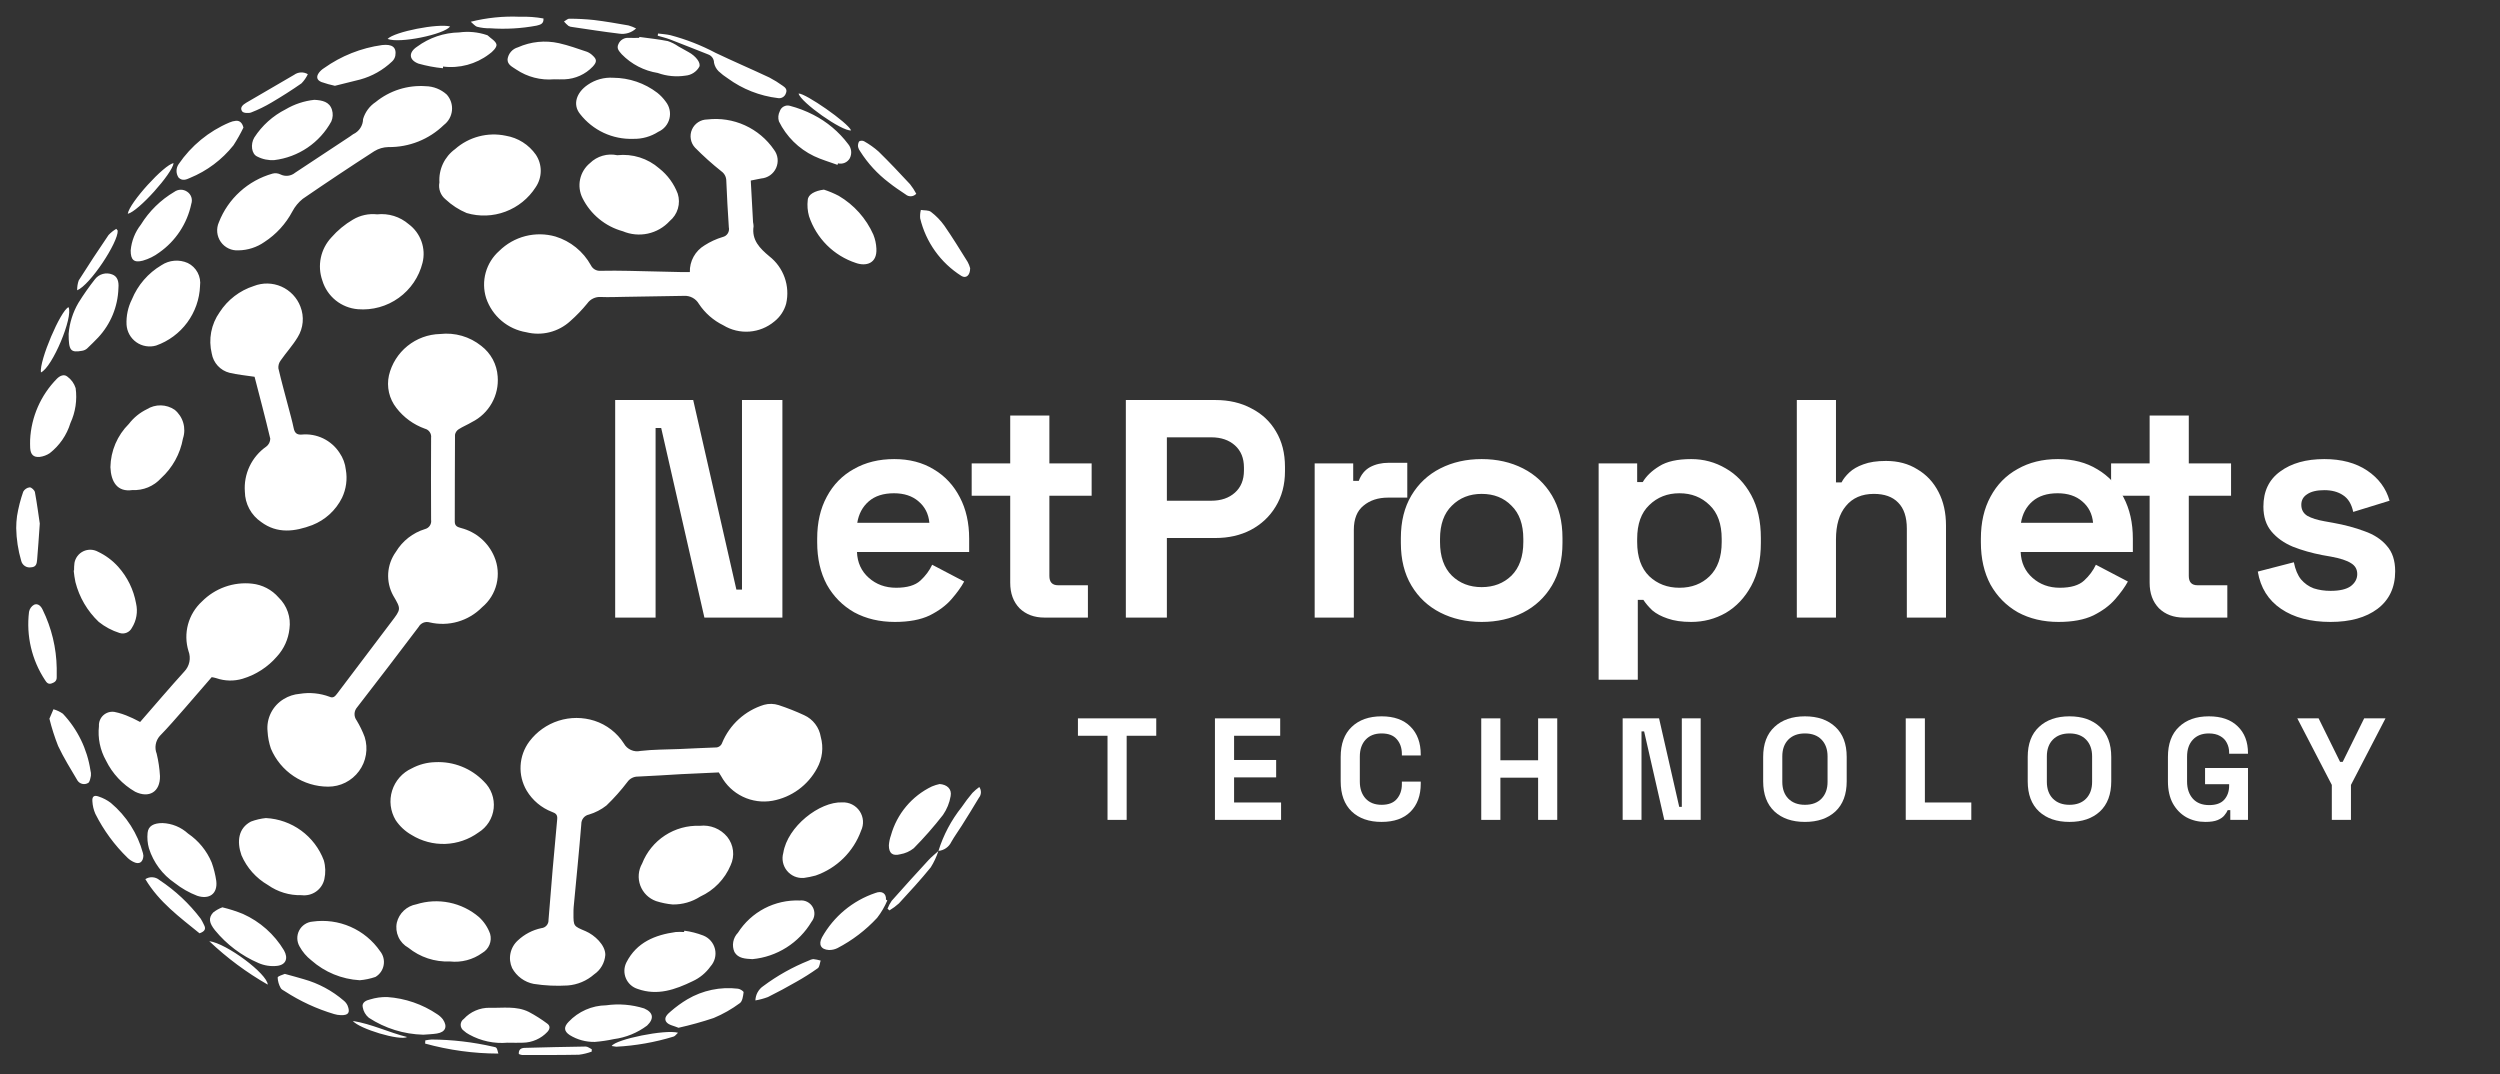 <svg width="128" height="55" viewBox="0 0 128 55" fill="none" xmlns="http://www.w3.org/2000/svg">
<rect x="0" y="0" width="128" height="55" fill="#333333" stroke="none"/>
<g clip-path="url(#clip0_83_61)">
<path d="M31.497 31.62V20.481H35.492L37.703 30.188H37.99V20.481H40.059V31.62H36.065L33.853 21.913H33.566V31.62H31.497ZM45.818 31.843C45.033 31.843 44.338 31.678 43.733 31.35C43.139 31.01 42.672 30.538 42.333 29.933C42.004 29.318 41.84 28.597 41.84 27.769V27.578C41.84 26.751 42.004 26.035 42.333 25.43C42.662 24.815 43.123 24.343 43.717 24.014C44.311 23.674 45.001 23.505 45.786 23.505C46.56 23.505 47.234 23.68 47.807 24.03C48.38 24.369 48.825 24.846 49.144 25.462C49.462 26.067 49.621 26.772 49.621 27.578V28.262H43.877C43.898 28.803 44.099 29.244 44.481 29.583C44.863 29.923 45.33 30.093 45.882 30.093C46.444 30.093 46.858 29.971 47.123 29.727C47.388 29.483 47.59 29.212 47.727 28.915L49.366 29.774C49.218 30.05 49 30.352 48.714 30.681C48.438 31 48.067 31.275 47.6 31.509C47.133 31.732 46.539 31.843 45.818 31.843ZM43.892 26.767H47.584C47.542 26.311 47.356 25.945 47.027 25.669C46.709 25.393 46.29 25.255 45.77 25.255C45.229 25.255 44.799 25.393 44.481 25.669C44.163 25.945 43.967 26.311 43.892 26.767Z" fill="white"/>
<path d="M53.473 31.62C52.953 31.62 52.529 31.461 52.2 31.143C51.882 30.814 51.723 30.379 51.723 29.838V25.382H49.75V23.727H51.723V21.277H53.728V23.727H55.892V25.382H53.728V29.488C53.728 29.806 53.876 29.965 54.173 29.965H55.701V31.62H53.473ZM57.643 31.62V20.481H62.226C62.926 20.481 63.542 20.624 64.072 20.911C64.613 21.187 65.032 21.579 65.329 22.088C65.637 22.598 65.791 23.202 65.791 23.902V24.125C65.791 24.815 65.632 25.419 65.313 25.939C65.006 26.448 64.581 26.846 64.04 27.133C63.51 27.409 62.905 27.546 62.226 27.546H59.744V31.62H57.643ZM59.744 25.637H62.019C62.518 25.637 62.921 25.499 63.229 25.223C63.536 24.947 63.69 24.571 63.69 24.093V23.934C63.69 23.457 63.536 23.08 63.229 22.804C62.921 22.529 62.518 22.391 62.019 22.391H59.744V25.637ZM67.311 31.62V23.727H69.284V24.619H69.57C69.687 24.3 69.878 24.067 70.143 23.918C70.419 23.77 70.737 23.695 71.098 23.695H72.053V25.478H71.066C70.557 25.478 70.138 25.616 69.809 25.892C69.48 26.157 69.316 26.57 69.316 27.133V31.62H67.311Z" fill="white"/>
<path d="M75.861 31.843C75.076 31.843 74.371 31.684 73.745 31.366C73.119 31.047 72.626 30.586 72.265 29.981C71.904 29.376 71.724 28.65 71.724 27.801V27.546C71.724 26.698 71.904 25.971 72.265 25.366C72.626 24.762 73.119 24.3 73.745 23.982C74.371 23.664 75.076 23.505 75.861 23.505C76.646 23.505 77.352 23.664 77.978 23.982C78.604 24.3 79.097 24.762 79.458 25.366C79.818 25.971 79.999 26.698 79.999 27.546V27.801C79.999 28.65 79.818 29.376 79.458 29.981C79.097 30.586 78.604 31.047 77.978 31.366C77.352 31.684 76.646 31.843 75.861 31.843ZM75.861 30.061C76.477 30.061 76.986 29.864 77.389 29.472C77.792 29.069 77.994 28.496 77.994 27.753V27.594C77.994 26.852 77.792 26.284 77.389 25.892C76.996 25.488 76.487 25.287 75.861 25.287C75.246 25.287 74.737 25.488 74.334 25.892C73.931 26.284 73.729 26.852 73.729 27.594V27.753C73.729 28.496 73.931 29.069 74.334 29.472C74.737 29.864 75.246 30.061 75.861 30.061ZM81.85 34.803V23.727H83.823V24.682H84.109C84.29 24.375 84.571 24.104 84.953 23.871C85.334 23.627 85.881 23.505 86.591 23.505C87.228 23.505 87.817 23.664 88.358 23.982C88.899 24.29 89.334 24.746 89.663 25.351C89.992 25.955 90.156 26.687 90.156 27.546V27.801C90.156 28.66 89.992 29.392 89.663 29.997C89.334 30.602 88.899 31.063 88.358 31.381C87.817 31.689 87.228 31.843 86.591 31.843C86.114 31.843 85.711 31.785 85.382 31.668C85.064 31.562 84.804 31.424 84.602 31.254C84.412 31.074 84.258 30.893 84.141 30.713H83.855V34.803H81.85ZM85.987 30.093C86.613 30.093 87.127 29.896 87.53 29.504C87.944 29.101 88.151 28.517 88.151 27.753V27.594C88.151 26.83 87.944 26.252 87.53 25.86C87.117 25.456 86.602 25.255 85.987 25.255C85.371 25.255 84.857 25.456 84.443 25.86C84.029 26.252 83.823 26.83 83.823 27.594V27.753C83.823 28.517 84.029 29.101 84.443 29.504C84.857 29.896 85.371 30.093 85.987 30.093ZM91.997 31.62V20.481H94.002V24.698H94.288C94.373 24.528 94.506 24.358 94.686 24.189C94.867 24.019 95.105 23.881 95.402 23.775C95.71 23.658 96.097 23.6 96.564 23.6C97.179 23.6 97.715 23.743 98.171 24.03C98.638 24.305 98.999 24.693 99.253 25.191C99.508 25.679 99.635 26.252 99.635 26.91V31.62H97.63V27.069C97.63 26.475 97.482 26.029 97.185 25.732C96.898 25.435 96.484 25.287 95.943 25.287C95.328 25.287 94.851 25.494 94.511 25.907C94.172 26.311 94.002 26.878 94.002 27.61V31.62H91.997ZM105.399 31.843C104.614 31.843 103.919 31.678 103.314 31.35C102.72 31.01 102.254 30.538 101.914 29.933C101.585 29.318 101.421 28.597 101.421 27.769V27.578C101.421 26.751 101.585 26.035 101.914 25.43C102.243 24.815 102.704 24.343 103.299 24.014C103.893 23.674 104.582 23.505 105.367 23.505C106.142 23.505 106.815 23.68 107.388 24.03C107.961 24.369 108.407 24.846 108.725 25.462C109.043 26.067 109.202 26.772 109.202 27.578V28.262H103.458C103.479 28.803 103.68 29.244 104.062 29.583C104.444 29.923 104.911 30.093 105.463 30.093C106.025 30.093 106.439 29.971 106.704 29.727C106.969 29.483 107.171 29.212 107.309 28.915L108.948 29.774C108.799 30.05 108.582 30.352 108.295 30.681C108.019 31 107.648 31.275 107.181 31.509C106.714 31.732 106.12 31.843 105.399 31.843ZM103.474 26.767H107.165C107.123 26.311 106.937 25.945 106.608 25.669C106.29 25.393 105.871 25.255 105.351 25.255C104.81 25.255 104.381 25.393 104.062 25.669C103.744 25.945 103.548 26.311 103.474 26.767Z" fill="white"/>
<path d="M111.811 31.62C111.291 31.62 110.867 31.461 110.538 31.143C110.22 30.814 110.061 30.379 110.061 29.838V25.382H108.088V23.727H110.061V21.277H112.066V23.727H114.23V25.382H112.066V29.488C112.066 29.806 112.214 29.965 112.511 29.965H114.039V31.62H111.811ZM119.323 31.843C118.294 31.843 117.45 31.62 116.793 31.175C116.135 30.729 115.737 30.093 115.599 29.265L117.445 28.788C117.519 29.159 117.641 29.451 117.811 29.663C117.992 29.875 118.209 30.029 118.464 30.124C118.729 30.209 119.015 30.252 119.323 30.252C119.79 30.252 120.134 30.172 120.357 30.013C120.58 29.843 120.691 29.636 120.691 29.392C120.691 29.148 120.585 28.963 120.373 28.835C120.161 28.698 119.822 28.586 119.355 28.501L118.909 28.422C118.358 28.316 117.854 28.172 117.397 27.992C116.941 27.801 116.575 27.541 116.299 27.212C116.024 26.883 115.886 26.459 115.886 25.939C115.886 25.154 116.172 24.555 116.745 24.141C117.318 23.717 118.071 23.505 119.005 23.505C119.885 23.505 120.617 23.701 121.201 24.093C121.784 24.486 122.166 25 122.346 25.637L120.485 26.21C120.4 25.807 120.225 25.52 119.959 25.351C119.705 25.181 119.387 25.096 119.005 25.096C118.623 25.096 118.331 25.165 118.129 25.303C117.928 25.43 117.827 25.61 117.827 25.844C117.827 26.098 117.933 26.289 118.145 26.417C118.358 26.533 118.644 26.623 119.005 26.687L119.45 26.767C120.044 26.873 120.58 27.016 121.057 27.196C121.545 27.366 121.927 27.615 122.203 27.944C122.49 28.262 122.633 28.698 122.633 29.249C122.633 30.077 122.33 30.718 121.726 31.175C121.132 31.62 120.331 31.843 119.323 31.843Z" fill="white"/>
<path fill-rule="evenodd" clip-rule="evenodd" d="M36.805 39.548C36.157 39.578 35.513 39.603 34.87 39.637C34.131 39.677 33.393 39.732 32.654 39.761C32.55 39.76 32.448 39.785 32.355 39.833C32.263 39.88 32.184 39.95 32.124 40.035C31.797 40.465 31.438 40.869 31.049 41.242C30.783 41.451 30.48 41.608 30.156 41.705C30.044 41.727 29.943 41.788 29.871 41.877C29.799 41.966 29.761 42.078 29.763 42.192C29.649 43.608 29.504 45.021 29.372 46.436C29.362 46.542 29.362 46.648 29.362 46.754C29.358 47.435 29.367 47.414 29.987 47.678C30.433 47.869 31 48.381 30.992 48.893C30.977 49.092 30.918 49.285 30.818 49.457C30.719 49.63 30.581 49.777 30.417 49.889C30.041 50.219 29.568 50.417 29.07 50.456C28.487 50.492 27.901 50.465 27.324 50.375C27.091 50.33 26.872 50.234 26.681 50.093C26.49 49.953 26.333 49.772 26.22 49.564C26.113 49.327 26.083 49.063 26.136 48.809C26.189 48.554 26.321 48.324 26.514 48.15C26.85 47.834 27.266 47.616 27.718 47.521C27.822 47.512 27.919 47.463 27.987 47.383C28.055 47.304 28.09 47.202 28.084 47.097C28.218 45.377 28.366 43.658 28.529 41.94C28.552 41.698 28.438 41.635 28.26 41.569C27.719 41.36 27.263 40.977 26.965 40.479C26.738 40.093 26.629 39.648 26.654 39.201C26.678 38.753 26.834 38.323 27.102 37.964C27.479 37.463 28.003 37.091 28.6 36.901C29.198 36.711 29.84 36.712 30.437 36.903C31.06 37.105 31.593 37.518 31.945 38.07C32.026 38.216 32.152 38.331 32.305 38.399C32.457 38.468 32.627 38.485 32.79 38.448C33.453 38.37 34.126 38.379 34.795 38.35C35.405 38.324 36.015 38.291 36.624 38.271C36.7 38.275 36.775 38.255 36.838 38.212C36.901 38.169 36.949 38.108 36.973 38.035C37.164 37.572 37.456 37.157 37.827 36.82C38.198 36.483 38.639 36.232 39.118 36.086C39.364 36.018 39.624 36.023 39.867 36.101C40.313 36.248 40.751 36.421 41.177 36.619C41.399 36.72 41.592 36.874 41.739 37.068C41.887 37.261 41.984 37.489 42.023 37.729C42.174 38.269 42.105 38.847 41.833 39.337C41.601 39.768 41.276 40.14 40.882 40.428C40.487 40.716 40.032 40.911 39.552 40.999C39.036 41.091 38.505 41.018 38.033 40.792C37.56 40.565 37.172 40.196 36.921 39.737C36.887 39.676 36.847 39.618 36.805 39.551M35.32 13.931C35.312 13.656 35.378 13.384 35.511 13.143C35.644 12.902 35.839 12.701 36.076 12.56C36.362 12.377 36.672 12.234 36.998 12.136C37.051 12.124 37.103 12.102 37.148 12.071C37.193 12.039 37.232 11.999 37.261 11.953C37.291 11.906 37.311 11.854 37.32 11.8C37.33 11.745 37.328 11.689 37.316 11.636C37.262 10.84 37.219 10.043 37.186 9.245C37.184 9.153 37.162 9.063 37.119 8.981C37.076 8.899 37.015 8.829 36.94 8.775C36.464 8.397 36.011 7.991 35.584 7.558C35.471 7.436 35.396 7.283 35.369 7.119C35.341 6.955 35.361 6.786 35.428 6.633C35.494 6.481 35.603 6.351 35.743 6.259C35.882 6.167 36.044 6.118 36.211 6.117C36.868 6.039 37.535 6.142 38.138 6.416C38.741 6.69 39.257 7.123 39.631 7.67C39.731 7.801 39.793 7.957 39.812 8.12C39.83 8.284 39.804 8.449 39.737 8.599C39.67 8.749 39.563 8.879 39.429 8.974C39.294 9.068 39.137 9.125 38.973 9.138C38.802 9.168 38.632 9.205 38.439 9.244C38.479 9.972 38.516 10.673 38.556 11.374C38.571 11.443 38.58 11.513 38.583 11.583C38.476 12.295 38.906 12.718 39.388 13.121C39.748 13.402 40.02 13.779 40.173 14.209C40.326 14.639 40.353 15.103 40.251 15.548C40.152 15.909 39.94 16.228 39.646 16.46C39.286 16.761 38.841 16.942 38.374 16.977C37.906 17.012 37.439 16.901 37.038 16.657C36.529 16.409 36.094 16.029 35.781 15.556C35.705 15.425 35.594 15.317 35.46 15.245C35.326 15.173 35.175 15.139 35.023 15.148C34.015 15.161 33.003 15.182 31.993 15.198C31.582 15.204 31.169 15.223 30.759 15.206C30.625 15.197 30.492 15.223 30.371 15.281C30.25 15.338 30.146 15.426 30.069 15.536C29.803 15.862 29.51 16.166 29.194 16.445C28.895 16.717 28.534 16.911 28.142 17.01C27.75 17.109 27.34 17.109 26.948 17.011C26.479 16.934 26.04 16.731 25.677 16.423C25.315 16.116 25.043 15.715 24.891 15.265C24.757 14.84 24.749 14.386 24.868 13.956C24.987 13.527 25.228 13.141 25.562 12.846C25.933 12.48 26.394 12.219 26.899 12.089C27.404 11.96 27.935 11.967 28.436 12.109C29.211 12.346 29.863 12.875 30.255 13.584C30.3 13.676 30.372 13.752 30.461 13.802C30.551 13.852 30.653 13.874 30.755 13.865C31.237 13.854 31.72 13.859 32.201 13.868C33.082 13.884 33.963 13.909 34.843 13.929C34.982 13.932 35.122 13.929 35.318 13.929L35.32 13.931ZM13.034 19.291C12.571 19.22 12.154 19.184 11.751 19.087C11.52 19.029 11.311 18.904 11.15 18.729C10.989 18.554 10.882 18.336 10.842 18.101C10.754 17.741 10.744 17.365 10.813 17C10.883 16.635 11.03 16.289 11.245 15.986C11.655 15.35 12.274 14.875 12.995 14.644C13.221 14.555 13.463 14.512 13.705 14.517C13.948 14.522 14.187 14.575 14.409 14.673C14.631 14.771 14.831 14.913 14.998 15.089C15.165 15.265 15.296 15.472 15.382 15.699C15.482 15.953 15.521 16.226 15.497 16.498C15.473 16.769 15.386 17.032 15.242 17.264C14.991 17.683 14.653 18.05 14.372 18.453C14.284 18.568 14.242 18.711 14.253 18.855C14.406 19.518 14.59 20.173 14.762 20.831C14.857 21.195 14.961 21.557 15.037 21.925C15.086 22.163 15.196 22.268 15.444 22.25C15.821 22.214 16.202 22.281 16.544 22.445C16.885 22.61 17.176 22.864 17.383 23.182C17.561 23.439 17.672 23.735 17.706 24.045C17.793 24.534 17.725 25.038 17.512 25.487C17.195 26.125 16.653 26.622 15.991 26.884C15.102 27.219 14.2 27.344 13.37 26.725C13.117 26.552 12.909 26.322 12.764 26.052C12.619 25.782 12.541 25.482 12.537 25.175C12.503 24.728 12.587 24.279 12.779 23.874C12.972 23.469 13.266 23.121 13.634 22.864C13.696 22.817 13.747 22.756 13.782 22.687C13.817 22.617 13.836 22.541 13.838 22.463C13.582 21.378 13.295 20.303 13.034 19.291ZM10.839 34.67C10.361 35.226 9.909 35.752 9.453 36.271C9.033 36.749 8.622 37.231 8.179 37.683C8.072 37.805 8 37.955 7.973 38.116C7.945 38.276 7.963 38.442 8.023 38.593C8.113 38.968 8.169 39.35 8.191 39.734C8.205 40.542 7.636 40.886 6.918 40.536C6.273 40.164 5.754 39.608 5.427 38.94C5.125 38.404 4.999 37.788 5.066 37.177C5.059 37.074 5.076 36.971 5.114 36.876C5.152 36.78 5.211 36.694 5.287 36.624C5.363 36.555 5.453 36.503 5.551 36.472C5.65 36.442 5.754 36.434 5.856 36.449C6.128 36.504 6.392 36.591 6.644 36.708C6.834 36.783 7.015 36.887 7.174 36.966C7.952 36.074 8.68 35.216 9.437 34.382C9.567 34.247 9.657 34.077 9.695 33.893C9.733 33.708 9.719 33.517 9.652 33.34C9.514 32.894 9.505 32.418 9.627 31.967C9.749 31.516 9.997 31.11 10.342 30.794C10.673 30.46 11.075 30.204 11.518 30.046C11.962 29.888 12.435 29.832 12.903 29.883C13.431 29.938 13.918 30.192 14.266 30.593C14.478 30.797 14.639 31.049 14.735 31.328C14.832 31.606 14.861 31.903 14.82 32.195C14.764 32.725 14.539 33.222 14.178 33.615C13.714 34.152 13.107 34.545 12.428 34.75C11.986 34.884 11.512 34.874 11.076 34.723C10.998 34.7 10.919 34.682 10.839 34.67ZM12.213 12.818C12.037 12.83 11.861 12.797 11.702 12.721C11.543 12.645 11.405 12.53 11.304 12.385C11.203 12.241 11.14 12.072 11.123 11.897C11.106 11.721 11.134 11.544 11.206 11.383C11.439 10.783 11.808 10.246 12.285 9.814C12.761 9.381 13.331 9.065 13.95 8.89C14.085 8.853 14.23 8.867 14.357 8.929C14.478 8.99 14.614 9.014 14.749 8.998C14.884 8.982 15.011 8.927 15.115 8.84C16.047 8.225 16.978 7.61 17.909 6.994C17.963 6.95 18.021 6.909 18.081 6.872C18.23 6.804 18.357 6.696 18.448 6.558C18.538 6.421 18.587 6.261 18.589 6.097C18.694 5.74 18.922 5.431 19.232 5.226C19.951 4.639 20.867 4.348 21.793 4.413C22.194 4.42 22.579 4.573 22.875 4.843C22.973 4.953 23.047 5.082 23.093 5.221C23.139 5.361 23.155 5.509 23.141 5.655C23.126 5.801 23.082 5.943 23.01 6.071C22.939 6.199 22.841 6.311 22.724 6.4C21.965 7.138 20.944 7.545 19.885 7.53C19.63 7.535 19.38 7.608 19.163 7.742C17.93 8.538 16.709 9.351 15.499 10.182C15.282 10.357 15.102 10.575 14.972 10.821C14.635 11.457 14.143 11.997 13.54 12.389C13.15 12.662 12.688 12.811 12.213 12.818ZM19.309 10.974C19.598 10.943 19.892 10.972 20.17 11.058C20.448 11.145 20.705 11.288 20.926 11.478C21.226 11.701 21.453 12.008 21.579 12.36C21.705 12.712 21.724 13.093 21.633 13.456C21.453 14.18 21.021 14.817 20.414 15.252C19.807 15.688 19.066 15.893 18.322 15.832C17.906 15.797 17.509 15.639 17.185 15.377C16.861 15.114 16.623 14.76 16.503 14.36C16.371 13.985 16.345 13.582 16.427 13.193C16.509 12.805 16.696 12.446 16.967 12.157C17.284 11.794 17.657 11.486 18.072 11.243C18.443 11.022 18.877 10.927 19.307 10.974H19.309ZM22.287 39.023C22.748 39 23.208 39.077 23.637 39.247C24.066 39.417 24.453 39.678 24.773 40.01C24.956 40.186 25.097 40.401 25.184 40.639C25.272 40.877 25.303 41.132 25.277 41.385C25.25 41.637 25.166 41.88 25.031 42.095C24.896 42.309 24.713 42.49 24.497 42.624C24.003 42.982 23.414 43.185 22.804 43.208C22.194 43.23 21.591 43.07 21.072 42.749C20.744 42.563 20.465 42.303 20.256 41.989C20.122 41.764 20.037 41.514 20.005 41.255C19.974 40.995 19.998 40.732 20.076 40.482C20.154 40.232 20.283 40.002 20.456 39.805C20.628 39.609 20.84 39.451 21.078 39.343C21.45 39.143 21.863 39.033 22.285 39.023H22.287ZM22.499 9.35C22.476 9.02 22.537 8.689 22.677 8.389C22.817 8.089 23.031 7.83 23.299 7.635C23.648 7.326 24.066 7.103 24.517 6.984C24.968 6.865 25.441 6.853 25.898 6.95C26.206 7.002 26.501 7.114 26.765 7.281C27.029 7.448 27.257 7.666 27.436 7.921C27.601 8.169 27.688 8.459 27.686 8.756C27.683 9.053 27.593 9.343 27.425 9.588C27.058 10.16 26.516 10.598 25.879 10.836C25.243 11.075 24.546 11.1 23.894 10.908C23.495 10.741 23.13 10.504 22.814 10.208C22.689 10.107 22.593 9.974 22.537 9.823C22.481 9.672 22.467 9.508 22.496 9.35H22.499ZM31.603 7.947C31.989 7.905 32.38 7.943 32.75 8.059C33.121 8.176 33.463 8.368 33.755 8.624C34.181 8.961 34.508 9.408 34.7 9.917C34.779 10.165 34.782 10.431 34.708 10.681C34.635 10.931 34.488 11.153 34.287 11.319C33.99 11.643 33.6 11.867 33.17 11.96C32.74 12.053 32.292 12.011 31.888 11.84C31.444 11.718 31.03 11.504 30.675 11.211C30.319 10.919 30.029 10.555 29.824 10.143C29.675 9.845 29.632 9.506 29.701 9.181C29.77 8.856 29.948 8.563 30.205 8.352C30.386 8.174 30.609 8.044 30.853 7.974C31.097 7.903 31.355 7.894 31.603 7.947ZM34.439 46.309C34.151 46.283 33.866 46.224 33.59 46.136C33.406 46.07 33.238 45.965 33.099 45.828C32.96 45.69 32.852 45.524 32.784 45.341C32.716 45.157 32.689 44.961 32.705 44.766C32.721 44.571 32.78 44.382 32.877 44.212C33.108 43.623 33.517 43.12 34.047 42.774C34.577 42.428 35.201 42.256 35.834 42.281C36.095 42.251 36.36 42.287 36.605 42.385C36.849 42.484 37.065 42.642 37.233 42.844C37.395 43.046 37.498 43.29 37.529 43.547C37.56 43.805 37.518 44.066 37.408 44.301C37.11 45.011 36.555 45.584 35.853 45.905C35.432 46.176 34.94 46.317 34.439 46.309ZM13.619 41.885C14.269 41.919 14.895 42.142 15.421 42.526C15.947 42.911 16.349 43.44 16.579 44.049C16.669 44.364 16.678 44.695 16.607 45.014C16.549 45.272 16.397 45.498 16.182 45.649C15.966 45.8 15.702 45.866 15.44 45.833C14.825 45.851 14.22 45.668 13.718 45.313C13.113 44.964 12.637 44.429 12.362 43.787C12.118 43.087 12.199 42.405 12.848 42.064C13.096 41.971 13.354 41.911 13.618 41.884L13.619 41.885ZM10.242 14.646C10.215 15.32 9.986 15.97 9.586 16.513C9.186 17.056 8.632 17.466 7.996 17.691C7.825 17.741 7.645 17.752 7.469 17.722C7.293 17.693 7.126 17.625 6.981 17.522C6.835 17.419 6.714 17.285 6.627 17.129C6.541 16.974 6.49 16.8 6.479 16.622C6.458 16.175 6.552 15.729 6.753 15.329C7.054 14.596 7.585 13.981 8.267 13.578C8.464 13.447 8.69 13.369 8.926 13.349C9.161 13.329 9.398 13.37 9.613 13.466C9.829 13.571 10.005 13.742 10.118 13.954C10.231 14.166 10.274 14.408 10.241 14.645L10.242 14.646ZM6.78 25.091C6.005 25.206 5.682 24.667 5.653 23.919C5.668 23.085 6.007 22.29 6.599 21.703C6.843 21.385 7.157 21.129 7.517 20.954C7.732 20.82 7.981 20.75 8.234 20.755C8.487 20.76 8.733 20.838 8.943 20.981C9.154 21.154 9.308 21.389 9.383 21.651C9.459 21.915 9.454 22.194 9.367 22.454C9.227 23.237 8.832 23.951 8.244 24.486C8.059 24.688 7.833 24.848 7.58 24.953C7.327 25.057 7.054 25.105 6.78 25.091ZM23.035 49.227C22.263 49.26 21.506 49.01 20.906 48.523C20.683 48.399 20.506 48.208 20.4 47.976C20.294 47.744 20.265 47.485 20.318 47.236C20.375 47 20.5 46.785 20.678 46.62C20.855 46.454 21.077 46.343 21.316 46.301C21.862 46.129 22.443 46.099 23.004 46.213C23.565 46.327 24.088 46.582 24.523 46.953C24.782 47.19 24.979 47.486 25.095 47.816C25.146 48 25.134 48.196 25.061 48.372C24.988 48.548 24.859 48.695 24.693 48.79C24.214 49.136 23.622 49.292 23.035 49.227ZM32.426 7.109C31.903 7.128 31.383 7.023 30.909 6.802C30.435 6.58 30.02 6.249 29.699 5.836C29.317 5.368 29.492 4.749 30.098 4.338C30.478 4.077 30.936 3.951 31.396 3.981C32.213 3.985 33.006 4.255 33.655 4.751C33.82 4.883 33.966 5.037 34.089 5.209C34.184 5.329 34.25 5.47 34.282 5.619C34.315 5.769 34.312 5.924 34.275 6.073C34.238 6.222 34.167 6.36 34.068 6.477C33.969 6.594 33.845 6.686 33.705 6.748C33.324 6.993 32.879 7.119 32.426 7.109ZM41.144 44.951C40.982 44.962 40.82 44.934 40.671 44.87C40.523 44.805 40.392 44.705 40.29 44.579C40.188 44.453 40.118 44.304 40.086 44.145C40.054 43.986 40.06 43.822 40.105 43.666C40.318 42.319 41.962 41.036 43.122 41.082C43.297 41.074 43.472 41.11 43.628 41.189C43.785 41.268 43.918 41.386 44.016 41.532C44.113 41.678 44.171 41.846 44.184 42.021C44.196 42.196 44.163 42.371 44.088 42.529C43.895 43.062 43.587 43.544 43.184 43.942C42.781 44.34 42.294 44.642 41.76 44.828C41.558 44.883 41.352 44.925 41.144 44.953V44.951ZM35.038 47.652C35.368 47.695 35.693 47.778 36.005 47.898C36.154 47.956 36.287 48.05 36.392 48.171C36.497 48.292 36.571 48.437 36.608 48.593C36.644 48.748 36.642 48.911 36.602 49.066C36.561 49.221 36.484 49.364 36.376 49.483C36.144 49.81 35.829 50.07 35.465 50.237C34.574 50.668 33.661 50.994 32.653 50.635C32.518 50.594 32.393 50.523 32.288 50.429C32.183 50.334 32.1 50.218 32.045 50.087C31.99 49.957 31.964 49.816 31.969 49.675C31.974 49.533 32.011 49.395 32.075 49.269C32.6 48.246 33.533 47.869 34.597 47.72C34.739 47.71 34.88 47.71 35.022 47.72L35.038 47.652ZM18.413 50.188C17.498 50.134 16.628 49.776 15.941 49.169C15.693 48.976 15.488 48.734 15.337 48.459C15.265 48.335 15.226 48.194 15.222 48.051C15.219 47.907 15.252 47.765 15.319 47.638C15.385 47.511 15.483 47.403 15.603 47.324C15.723 47.245 15.86 47.197 16.003 47.186C16.664 47.092 17.338 47.185 17.949 47.453C18.56 47.721 19.085 48.155 19.463 48.704C19.543 48.803 19.6 48.918 19.631 49.041C19.662 49.164 19.666 49.292 19.643 49.416C19.621 49.541 19.571 49.66 19.499 49.764C19.426 49.867 19.332 49.955 19.223 50.019C18.961 50.109 18.689 50.166 18.413 50.189V50.188ZM3.792 29.205C3.79 29.076 3.797 28.947 3.813 28.819C3.836 28.691 3.89 28.57 3.969 28.466C4.048 28.363 4.151 28.28 4.269 28.224C4.387 28.169 4.516 28.142 4.646 28.146C4.777 28.151 4.904 28.186 5.018 28.249C5.409 28.434 5.76 28.695 6.05 29.017C6.524 29.545 6.841 30.194 6.966 30.892C7.015 31.105 7.022 31.325 6.985 31.539C6.949 31.754 6.87 31.96 6.754 32.144C6.697 32.256 6.603 32.344 6.487 32.393C6.371 32.442 6.242 32.447 6.122 32.409C5.734 32.287 5.372 32.094 5.055 31.84C4.472 31.287 4.058 30.579 3.861 29.8C3.821 29.606 3.792 29.41 3.773 29.213L3.792 29.205ZM8.32 42.141C8.806 42.16 9.269 42.35 9.628 42.678C10.166 43.044 10.586 43.558 10.837 44.158C10.947 44.464 11.026 44.78 11.073 45.102C11.153 45.769 10.707 46.066 10.098 45.865C9.684 45.706 9.296 45.485 8.948 45.21C8.321 44.784 7.855 44.159 7.626 43.436C7.553 43.178 7.529 42.907 7.557 42.64C7.592 42.293 7.861 42.142 8.32 42.141ZM42.184 9.709C42.445 9.793 42.699 9.9 42.943 10.027C43.727 10.488 44.347 11.182 44.716 12.014C44.807 12.241 44.86 12.481 44.871 12.725C44.916 13.508 44.327 13.642 43.822 13.464C43.263 13.28 42.754 12.968 42.337 12.552C41.92 12.135 41.606 11.627 41.421 11.068C41.345 10.797 41.324 10.515 41.357 10.236C41.377 9.949 41.727 9.767 42.184 9.709ZM16.095 5.111C16.5 5.134 16.87 5.208 16.997 5.622C17.058 5.818 17.046 6.029 16.964 6.218C16.67 6.756 16.252 7.216 15.745 7.56C15.237 7.904 14.655 8.123 14.047 8.197C13.744 8.218 13.442 8.155 13.172 8.016C12.873 7.885 12.817 7.38 13.02 7.041C13.417 6.427 13.97 5.929 14.623 5.599C15.073 5.333 15.575 5.167 16.095 5.111ZM38.524 49.108C38.162 49.089 37.793 49.074 37.604 48.744C37.532 48.581 37.51 48.4 37.542 48.224C37.573 48.048 37.657 47.886 37.781 47.758C38.117 47.23 38.586 46.8 39.14 46.51C39.695 46.221 40.316 46.081 40.941 46.106C41.074 46.09 41.209 46.113 41.328 46.173C41.448 46.234 41.547 46.328 41.612 46.445C41.678 46.562 41.707 46.696 41.696 46.829C41.685 46.963 41.634 47.09 41.55 47.195C41.232 47.729 40.792 48.181 40.266 48.513C39.74 48.846 39.143 49.05 38.524 49.108ZM28.367 4.06C27.686 4.119 27.005 3.943 26.437 3.563C26.237 3.423 25.974 3.32 25.987 3.029C26.007 2.887 26.067 2.755 26.162 2.647C26.256 2.539 26.38 2.461 26.517 2.423C27.177 2.128 27.914 2.054 28.619 2.211C29.107 2.321 29.582 2.494 30.059 2.653C30.167 2.698 30.266 2.764 30.349 2.847C30.568 3.045 30.561 3.179 30.349 3.41C29.973 3.806 29.456 4.039 28.91 4.061C28.743 4.07 28.578 4.06 28.367 4.06ZM1.542 22.515C1.6 21.344 2.086 20.234 2.908 19.397C3.057 19.242 3.275 19.14 3.445 19.279C3.648 19.425 3.799 19.633 3.873 19.872C3.957 20.482 3.864 21.104 3.605 21.663C3.419 22.274 3.048 22.813 2.544 23.205C2.391 23.306 2.216 23.371 2.034 23.394C1.711 23.424 1.566 23.27 1.545 22.938C1.535 22.798 1.542 22.656 1.542 22.515ZM11.386 46.455C11.745 46.541 12.097 46.654 12.439 46.793C13.313 47.185 14.047 47.836 14.54 48.658C14.767 49.061 14.646 49.4 14.185 49.453C13.86 49.489 13.532 49.438 13.233 49.307C12.367 48.934 11.604 48.358 11.006 47.628C10.713 47.261 10.658 47.004 10.912 46.722C11.055 46.608 11.215 46.518 11.386 46.455ZM3.514 17.091C3.56 16.531 3.731 15.989 4.016 15.504C4.275 15.087 4.557 14.684 4.861 14.298C4.962 14.166 5.103 14.07 5.264 14.026C5.424 13.982 5.594 13.991 5.748 14.053C5.986 14.144 6.1 14.367 6.063 14.766C6.033 15.702 5.665 16.595 5.026 17.28C4.837 17.469 4.655 17.665 4.456 17.846C4.385 17.906 4.298 17.945 4.206 17.96C3.62 18.064 3.514 17.961 3.514 17.091ZM25.985 53.386C25.307 53.446 24.626 53.301 24.03 52.972C23.925 52.918 23.829 52.851 23.743 52.771C23.694 52.737 23.654 52.692 23.627 52.639C23.6 52.586 23.586 52.528 23.586 52.469C23.587 52.409 23.602 52.351 23.63 52.299C23.657 52.246 23.698 52.202 23.747 52.169C23.914 51.986 24.117 51.841 24.345 51.743C24.572 51.644 24.817 51.595 25.064 51.598C25.74 51.619 26.437 51.492 27.075 51.81C27.404 51.984 27.72 52.184 28.019 52.408C28.178 52.522 28.166 52.678 28.027 52.832C27.866 53.004 27.672 53.141 27.456 53.236C27.241 53.332 27.008 53.383 26.773 53.386C26.54 53.398 26.305 53.386 25.987 53.386H25.985ZM6.691 12.823C6.733 12.342 6.914 11.883 7.212 11.502C7.638 10.812 8.226 10.235 8.925 9.823C9.02 9.754 9.135 9.716 9.252 9.714C9.37 9.713 9.485 9.748 9.582 9.815C9.682 9.88 9.756 9.977 9.795 10.089C9.833 10.202 9.833 10.324 9.795 10.436C9.584 11.445 8.997 12.337 8.153 12.929C7.901 13.117 7.617 13.258 7.314 13.345C6.852 13.466 6.69 13.302 6.691 12.823ZM42.88 8.441C42.477 8.293 42.061 8.176 41.675 7.992C40.894 7.617 40.263 6.992 39.881 6.215C39.827 6.043 39.843 5.857 39.925 5.696C39.958 5.593 40.029 5.506 40.125 5.454C40.22 5.402 40.332 5.388 40.437 5.416C40.854 5.526 41.258 5.68 41.642 5.877C42.344 6.236 42.955 6.75 43.429 7.381C43.511 7.48 43.563 7.601 43.578 7.73C43.592 7.858 43.568 7.988 43.51 8.103C43.452 8.206 43.361 8.288 43.252 8.335C43.143 8.382 43.021 8.392 42.906 8.363L42.88 8.441ZM48.108 40.142C48.49 40.169 48.744 40.398 48.673 40.761C48.615 41.107 48.481 41.435 48.282 41.723C47.816 42.322 47.316 42.892 46.783 43.431C46.583 43.59 46.346 43.696 46.094 43.738C45.698 43.841 45.51 43.69 45.51 43.281C45.522 43.107 45.557 42.935 45.616 42.77C45.767 42.227 46.032 41.722 46.394 41.29C46.756 40.858 47.206 40.508 47.715 40.265C47.842 40.213 47.973 40.171 48.108 40.142ZM30.454 53.346C30.003 53.355 29.558 53.235 29.173 52.998C28.868 52.798 28.855 52.581 29.116 52.314C29.363 52.053 29.66 51.844 29.989 51.699C30.318 51.554 30.673 51.477 31.032 51.472C31.685 51.379 32.351 51.434 32.98 51.631C33.451 51.836 33.501 52.153 33.131 52.509C32.632 52.883 32.045 53.122 31.426 53.203C31.106 53.272 30.781 53.32 30.454 53.346ZM22.68 3.494C22.255 3.453 21.835 3.373 21.425 3.257C20.931 3.071 20.907 2.687 21.351 2.393C21.977 1.93 22.733 1.673 23.512 1.66C23.989 1.595 24.475 1.642 24.931 1.796C24.942 1.802 24.956 1.802 24.964 1.809C25.127 1.965 25.389 2.105 25.42 2.283C25.444 2.426 25.212 2.661 25.041 2.775C24.368 3.286 23.521 3.513 22.683 3.407L22.68 3.494ZM32.733 1.891C33.22 1.959 33.71 2.008 34.19 2.103C34.384 2.168 34.567 2.26 34.735 2.377C34.91 2.472 35.081 2.574 35.255 2.668C35.612 2.861 35.892 3.206 35.806 3.415C35.735 3.543 35.633 3.652 35.51 3.731C35.387 3.811 35.246 3.859 35.1 3.872C34.622 3.946 34.133 3.9 33.678 3.736C32.977 3.624 32.33 3.289 31.835 2.781C31.704 2.624 31.552 2.49 31.663 2.257C31.706 2.154 31.781 2.067 31.878 2.01C31.974 1.952 32.087 1.928 32.198 1.939C32.374 1.945 32.55 1.939 32.728 1.939L32.733 1.891ZM21.67 52.977C20.679 52.952 19.714 52.652 18.884 52.11C18.717 51.972 18.606 51.779 18.571 51.566C18.518 51.326 18.745 51.217 18.942 51.173C19.229 51.083 19.529 51.041 19.83 51.049C20.747 51.112 21.631 51.417 22.392 51.932C22.5 52.002 22.596 52.089 22.675 52.19C22.928 52.562 22.81 52.846 22.37 52.916C22.139 52.953 21.903 52.958 21.67 52.977ZM17.147 4.393C16.913 4.343 16.683 4.279 16.457 4.2C16.217 4.1 16.18 3.929 16.331 3.722C16.402 3.63 16.489 3.551 16.588 3.489C17.47 2.861 18.491 2.455 19.563 2.307C20.082 2.249 20.314 2.419 20.24 2.859C20.215 2.971 20.157 3.073 20.072 3.15C19.611 3.588 19.05 3.905 18.437 4.072C18.01 4.177 17.581 4.285 17.147 4.393ZM45.431 46.101C45.297 46.42 45.121 46.721 44.909 46.994C44.325 47.624 43.637 48.149 42.874 48.545C42.739 48.611 42.589 48.644 42.438 48.64C42.023 48.614 41.895 48.354 42.088 47.989C42.686 46.922 43.657 46.114 44.816 45.722C45.157 45.588 45.383 45.744 45.362 46.062L45.431 46.101ZM34.739 52.622C34.511 52.523 34.246 52.487 34.127 52.337C33.949 52.114 34.191 51.913 34.347 51.778C34.609 51.55 34.891 51.345 35.19 51.166C35.973 50.704 36.886 50.513 37.789 50.622C37.895 50.633 38.079 50.756 38.072 50.805C38.046 51 38.013 51.266 37.881 51.36C37.467 51.667 37.018 51.922 36.542 52.121C35.95 52.319 35.349 52.486 34.739 52.622ZM12.464 6.532C12.313 6.845 12.142 7.148 11.953 7.44C11.366 8.177 10.6 8.752 9.728 9.109C9.529 9.203 9.327 9.274 9.145 9.095C9.075 8.994 9.038 8.874 9.038 8.751C9.038 8.628 9.075 8.507 9.145 8.406C9.789 7.461 10.691 6.72 11.744 6.273C11.851 6.225 11.965 6.195 12.081 6.184C12.282 6.169 12.408 6.302 12.464 6.532ZM33.692 1.716C33.9 1.743 34.113 1.754 34.318 1.8C35.123 2.013 35.903 2.317 36.639 2.707C37.549 3.141 38.477 3.539 39.389 3.967C39.629 4.092 39.86 4.235 40.079 4.394C40.213 4.482 40.319 4.594 40.238 4.775C40.212 4.86 40.155 4.932 40.079 4.977C40.003 5.023 39.913 5.039 39.826 5.022C38.9 4.911 38.018 4.564 37.265 4.014C37.097 3.907 36.938 3.784 36.792 3.648C36.673 3.53 36.591 3.379 36.558 3.214C36.559 3.12 36.53 3.029 36.477 2.953C36.423 2.876 36.347 2.818 36.259 2.787C35.605 2.53 34.952 2.267 34.297 2.016C34.095 1.939 33.882 1.891 33.675 1.829C33.678 1.793 33.684 1.752 33.692 1.716ZM7.342 43.816C7.325 44.146 7.13 44.269 6.858 44.141C6.741 44.088 6.634 44.017 6.54 43.929C5.865 43.274 5.305 42.511 4.883 41.67C4.793 41.467 4.742 41.248 4.73 41.026C4.708 40.778 4.82 40.695 5.056 40.784C5.279 40.857 5.488 40.967 5.675 41.109C6.472 41.778 7.046 42.675 7.319 43.679C7.33 43.724 7.337 43.77 7.342 43.816ZM2.53 36.797L2.737 36.314C2.91 36.363 3.073 36.44 3.22 36.543C3.973 37.342 4.465 38.352 4.63 39.438C4.656 39.528 4.665 39.623 4.655 39.717C4.627 39.85 4.595 40.054 4.507 40.09C4.419 40.142 4.315 40.158 4.215 40.135C4.116 40.113 4.029 40.053 3.971 39.969C3.628 39.386 3.264 38.808 2.977 38.197C2.797 37.741 2.647 37.274 2.53 36.798V36.797ZM2.037 26.805C1.984 27.556 1.949 28.105 1.901 28.652C1.885 28.837 1.864 29.033 1.597 29.046C1.485 29.067 1.37 29.044 1.276 28.982C1.181 28.921 1.113 28.825 1.086 28.715C0.927 28.17 0.84 27.606 0.83 27.038C0.83 26.831 0.844 26.626 0.872 26.421C0.941 25.997 1.048 25.579 1.19 25.173C1.224 25.112 1.272 25.06 1.33 25.022C1.388 24.983 1.454 24.959 1.523 24.952C1.613 24.952 1.771 25.1 1.789 25.203C1.898 25.798 1.976 26.398 2.037 26.806V26.805ZM2.904 34.207C2.904 34.36 2.899 34.513 2.904 34.666C2.91 34.851 2.81 34.935 2.645 34.991C2.464 35.051 2.385 34.945 2.306 34.822C1.626 33.791 1.336 32.553 1.486 31.327C1.499 31.251 1.53 31.178 1.575 31.114C1.62 31.051 1.679 30.998 1.747 30.96C1.946 30.88 2.095 31.029 2.184 31.218C2.641 32.15 2.887 33.171 2.904 34.208V34.207ZM49.672 13.732C49.672 14.111 49.452 14.273 49.221 14.126C48.16 13.456 47.403 12.397 47.112 11.176C47.101 11.033 47.113 10.889 47.148 10.749C47.324 10.779 47.543 10.753 47.668 10.85C47.929 11.048 48.159 11.286 48.35 11.553C48.77 12.159 49.155 12.788 49.546 13.414C49.6 13.514 49.642 13.621 49.672 13.731V13.732ZM14.583 49.863C14.941 49.963 15.246 50.041 15.548 50.133C16.308 50.346 17.012 50.724 17.609 51.24C17.689 51.306 17.753 51.39 17.796 51.484C17.941 51.847 17.84 51.988 17.451 51.976C17.334 51.973 17.219 51.954 17.107 51.92C16.217 51.655 15.369 51.263 14.59 50.757C14.512 50.704 14.406 50.661 14.371 50.586C14.278 50.422 14.225 50.239 14.216 50.051C14.22 49.975 14.466 49.916 14.583 49.863ZM46.913 9.921C46.844 9.997 46.749 10.043 46.647 10.049C46.545 10.056 46.444 10.021 46.367 9.954C46.074 9.759 45.78 9.563 45.505 9.343C44.925 8.902 44.429 8.362 44.04 7.746C43.99 7.681 43.953 7.606 43.934 7.526C43.918 7.427 43.937 7.325 43.987 7.239C44.026 7.217 44.069 7.205 44.114 7.204C44.158 7.203 44.202 7.213 44.242 7.233C44.507 7.382 44.756 7.558 44.984 7.76C45.537 8.301 46.068 8.865 46.595 9.432C46.716 9.584 46.822 9.748 46.913 9.921ZM10.215 47.785C9.207 46.964 8.147 46.193 7.442 45.012C7.551 44.941 7.68 44.907 7.81 44.916C7.939 44.924 8.063 44.973 8.162 45.057C8.975 45.594 9.691 46.266 10.28 47.043C10.34 47.143 10.395 47.246 10.444 47.352C10.553 47.551 10.501 47.685 10.215 47.785ZM38.676 51.222C38.681 51.076 38.719 50.933 38.79 50.805C38.861 50.677 38.96 50.567 39.082 50.486C39.797 49.953 40.578 49.515 41.405 49.183C41.477 49.143 41.555 49.116 41.636 49.105C41.765 49.12 41.893 49.146 42.018 49.181C41.971 49.315 41.965 49.504 41.872 49.572C41.519 49.823 41.153 50.055 40.775 50.267C40.297 50.541 39.813 50.804 39.32 51.048C39.111 51.126 38.896 51.184 38.676 51.222ZM15.761 3.8C15.679 3.973 15.569 4.132 15.435 4.269C14.939 4.616 14.425 4.941 13.903 5.249C13.57 5.447 13.222 5.617 12.862 5.757C12.727 5.81 12.464 5.793 12.4 5.704C12.261 5.514 12.433 5.363 12.604 5.262C13.422 4.782 14.241 4.305 15.061 3.83C15.163 3.756 15.283 3.715 15.408 3.709C15.533 3.704 15.656 3.735 15.763 3.8H15.761ZM27.826 0.946C27.846 1.23 27.659 1.264 27.472 1.313C26.688 1.459 25.89 1.504 25.095 1.448C24.873 1.453 24.652 1.428 24.437 1.373C24.32 1.342 24.228 1.214 24.103 1.113C24.924 0.907 25.769 0.821 26.614 0.858H26.637C27.036 0.845 27.434 0.874 27.826 0.946ZM32.569 1.456C32.454 1.564 32.316 1.645 32.164 1.69C32.013 1.736 31.854 1.747 31.698 1.722C30.898 1.627 30.103 1.5 29.306 1.384C29.235 1.381 29.167 1.361 29.105 1.326C29.023 1.258 28.946 1.183 28.876 1.102C28.967 1.051 29.059 0.957 29.15 0.958C29.57 0.958 29.99 0.98 30.408 1.024C31 1.096 31.589 1.199 32.177 1.302C32.313 1.34 32.444 1.392 32.569 1.456ZM6.027 11.807C6.058 12.404 4.617 14.591 3.951 14.863C3.947 14.691 3.974 14.52 4.031 14.357C4.526 13.574 5.034 12.8 5.556 12.035C5.672 11.91 5.807 11.803 5.954 11.717L6.027 11.807ZM2.095 19.069C2.005 18.468 3.103 15.896 3.508 15.727C3.761 16.218 2.683 18.807 2.095 19.069ZM25.515 53.943C24.248 53.941 22.988 53.768 21.766 53.431L21.776 53.267C21.882 53.252 21.988 53.227 22.094 53.223C23.161 53.23 24.223 53.355 25.263 53.594C25.439 53.625 25.436 53.638 25.515 53.943ZM26.563 53.965C26.545 53.731 26.684 53.656 26.861 53.651C27.902 53.622 28.943 53.598 29.985 53.583C30.091 53.583 30.194 53.672 30.298 53.72L30.295 53.843C30.084 53.92 29.866 53.974 29.643 54.002C29.082 54.014 28.52 54.016 27.958 54.016H27.915H26.73C26.672 54.007 26.616 53.99 26.563 53.965ZM48.046 43.569C47.95 43.864 47.819 44.147 47.654 44.41C47.138 45.046 46.581 45.651 46.025 46.254C45.876 46.389 45.713 46.509 45.54 46.612L45.441 46.527C45.495 46.385 45.566 46.249 45.653 46.123C46.275 45.421 46.904 44.726 47.54 44.037C47.695 43.869 47.877 43.726 48.047 43.571C48.301 42.754 48.705 41.991 49.239 41.322C49.409 41.07 49.593 40.828 49.79 40.595C49.898 40.486 50.015 40.385 50.139 40.295C50.198 40.377 50.227 40.476 50.223 40.577C50.219 40.677 50.182 40.774 50.117 40.851C49.831 41.334 49.534 41.81 49.236 42.283C49.062 42.561 48.865 42.825 48.706 43.11C48.645 43.237 48.552 43.346 48.436 43.426C48.321 43.506 48.186 43.554 48.046 43.566V43.569ZM6.542 10.946C6.617 10.384 8.414 8.418 8.887 8.354C8.83 8.876 7.079 10.831 6.541 10.947L6.542 10.946ZM10.716 48.188C11.607 48.303 13.686 49.863 13.709 50.413C12.626 49.794 11.62 49.047 10.715 48.189L10.716 48.188ZM19.845 1.992C20.208 1.62 22.422 1.192 23.047 1.355C22.734 1.77 20.435 2.238 19.844 1.992L19.845 1.992ZM31.319 53.555C31.525 53.21 34.074 52.692 34.714 52.876C34.62 52.96 34.561 53.057 34.484 53.074C33.532 53.366 32.547 53.54 31.552 53.592C31.474 53.585 31.396 53.573 31.319 53.556L31.319 53.555ZM43.579 6.677C43.109 6.736 40.986 5.231 40.888 4.789C41.229 4.763 43.412 6.277 43.578 6.678L43.579 6.677ZM18.064 52.272C19.027 52.426 19.906 52.861 20.845 53.096C20.458 53.299 18.402 52.678 18.064 52.272ZM13.699 37.447C13.665 37.12 13.726 36.791 13.873 36.497C14.021 36.203 14.249 35.958 14.531 35.789C14.778 35.638 15.058 35.547 15.346 35.524C15.86 35.44 16.386 35.492 16.873 35.674C17.049 35.758 17.149 35.663 17.252 35.526C18.176 34.296 19.104 33.069 20.035 31.844C20.542 31.179 20.54 31.189 20.131 30.491C19.94 30.144 19.852 29.749 19.876 29.353C19.901 28.957 20.037 28.577 20.269 28.255C20.605 27.695 21.137 27.279 21.762 27.088C21.864 27.062 21.952 26.999 22.009 26.912C22.067 26.824 22.089 26.718 22.072 26.614C22.065 25.216 22.065 23.818 22.072 22.419C22.087 22.315 22.062 22.21 22.003 22.123C21.944 22.036 21.856 21.974 21.754 21.949C21.175 21.742 20.668 21.373 20.294 20.885C20.112 20.653 19.983 20.384 19.917 20.097C19.851 19.809 19.85 19.511 19.913 19.223C20.053 18.629 20.387 18.099 20.861 17.715C21.335 17.331 21.922 17.115 22.532 17.101C22.907 17.058 23.287 17.09 23.649 17.194C24.012 17.299 24.349 17.475 24.643 17.711C24.886 17.897 25.086 18.132 25.231 18.401C25.375 18.67 25.46 18.966 25.481 19.271C25.52 19.748 25.415 20.226 25.179 20.643C24.944 21.06 24.59 21.397 24.161 21.611C23.942 21.744 23.699 21.839 23.483 21.978C23.434 22.01 23.392 22.051 23.36 22.099C23.327 22.148 23.305 22.203 23.296 22.26C23.284 23.741 23.291 25.221 23.284 26.703C23.284 26.943 23.431 26.985 23.61 27.036C23.987 27.133 24.337 27.316 24.631 27.57C24.926 27.825 25.157 28.144 25.308 28.503C25.496 28.944 25.537 29.434 25.425 29.9C25.312 30.366 25.053 30.784 24.684 31.09C24.34 31.44 23.912 31.695 23.441 31.831C22.969 31.967 22.471 31.978 21.993 31.865C21.888 31.835 21.775 31.841 21.674 31.883C21.572 31.925 21.488 32 21.435 32.096C20.394 33.475 19.345 34.846 18.287 36.211C18.205 36.303 18.157 36.421 18.152 36.544C18.148 36.668 18.186 36.789 18.261 36.887C18.424 37.157 18.562 37.441 18.672 37.736C18.764 38.029 18.786 38.34 18.735 38.643C18.685 38.947 18.564 39.234 18.381 39.481C18.199 39.729 17.961 39.93 17.686 40.069C17.412 40.207 17.108 40.278 16.801 40.277C16.175 40.276 15.564 40.09 15.042 39.744C14.521 39.398 14.113 38.906 13.87 38.329C13.773 38.044 13.715 37.748 13.699 37.447Z" fill="white"/>
<path d="M56.705 41.978V37.671H55.19V36.78H59.2V37.671H57.685V41.978H56.705Z" fill="white"/>
<path d="M62.205 41.978V36.78H65.546V37.671H63.185V38.911H65.339V39.802H63.185V41.087H65.591V41.978H62.205Z" fill="white"/>
<path d="M70.737 42.082C70.093 42.082 69.583 41.904 69.207 41.547C68.831 41.186 68.643 40.671 68.643 40.003V38.755C68.643 38.087 68.831 37.575 69.207 37.218C69.583 36.857 70.093 36.676 70.737 36.676C71.375 36.676 71.868 36.852 72.215 37.203C72.566 37.55 72.742 38.028 72.742 38.636V38.681H71.776V38.607C71.776 38.3 71.69 38.047 71.516 37.849C71.348 37.651 71.088 37.552 70.737 37.552C70.39 37.552 70.118 37.659 69.92 37.872C69.722 38.084 69.623 38.374 69.623 38.74V40.018C69.623 40.379 69.722 40.669 69.92 40.886C70.118 41.099 70.39 41.206 70.737 41.206C71.088 41.206 71.348 41.107 71.516 40.909C71.69 40.706 71.776 40.453 71.776 40.151V40.018H72.742V40.122C72.742 40.73 72.566 41.211 72.215 41.562C71.868 41.909 71.375 42.082 70.737 42.082Z" fill="white"/>
<path d="M75.84 41.978V36.78H76.82V38.926H78.751V36.78H79.731V41.978H78.751V39.817H76.82V41.978H75.84Z" fill="white"/>
<path d="M83.08 41.978V36.78H84.944L85.976 41.31H86.109V36.78H87.075V41.978H85.211L84.179 37.448H84.045V41.978H83.08Z" fill="white"/>
<path d="M92.412 42.082C91.759 42.082 91.239 41.904 90.853 41.547C90.467 41.186 90.274 40.671 90.274 40.003V38.755C90.274 38.087 90.467 37.575 90.853 37.218C91.239 36.857 91.759 36.676 92.412 36.676C93.066 36.676 93.585 36.857 93.972 37.218C94.358 37.575 94.551 38.087 94.551 38.755V40.003C94.551 40.671 94.358 41.186 93.972 41.547C93.585 41.904 93.066 42.082 92.412 42.082ZM92.412 41.206C92.779 41.206 93.063 41.099 93.266 40.886C93.469 40.674 93.571 40.389 93.571 40.032V38.726C93.571 38.369 93.469 38.084 93.266 37.872C93.063 37.659 92.779 37.552 92.412 37.552C92.051 37.552 91.766 37.659 91.558 37.872C91.355 38.084 91.254 38.369 91.254 38.726V40.032C91.254 40.389 91.355 40.674 91.558 40.886C91.766 41.099 92.051 41.206 92.412 41.206Z" fill="white"/>
<path d="M97.574 41.978V36.78H98.554V41.087H100.931V41.978H97.574Z" fill="white"/>
<path d="M105.957 42.082C105.304 42.082 104.784 41.904 104.398 41.547C104.012 41.186 103.819 40.671 103.819 40.003V38.755C103.819 38.087 104.012 37.575 104.398 37.218C104.784 36.857 105.304 36.676 105.957 36.676C106.611 36.676 107.13 36.857 107.517 37.218C107.903 37.575 108.096 38.087 108.096 38.755V40.003C108.096 40.671 107.903 41.186 107.517 41.547C107.13 41.904 106.611 42.082 105.957 42.082ZM105.957 41.206C106.323 41.206 106.608 41.099 106.811 40.886C107.014 40.674 107.116 40.389 107.116 40.032V38.726C107.116 38.369 107.014 38.084 106.811 37.872C106.608 37.659 106.323 37.552 105.957 37.552C105.596 37.552 105.311 37.659 105.103 37.872C104.9 38.084 104.799 38.369 104.799 38.726V40.032C104.799 40.389 104.9 40.674 105.103 40.886C105.311 41.099 105.596 41.206 105.957 41.206Z" fill="white"/>
<path d="M112.914 42.082C112.558 42.082 112.233 42.003 111.941 41.844C111.654 41.681 111.424 41.446 111.251 41.139C111.082 40.827 110.998 40.448 110.998 40.003V38.755C110.998 38.087 111.186 37.575 111.563 37.218C111.939 36.857 112.449 36.676 113.092 36.676C113.731 36.676 114.223 36.847 114.57 37.188C114.921 37.525 115.097 37.983 115.097 38.562V38.592H114.132V38.532C114.132 38.349 114.092 38.184 114.013 38.035C113.939 37.886 113.825 37.77 113.671 37.686C113.518 37.597 113.325 37.552 113.092 37.552C112.746 37.552 112.473 37.659 112.275 37.872C112.077 38.084 111.978 38.374 111.978 38.74V40.018C111.978 40.379 112.077 40.671 112.275 40.894C112.473 41.112 112.751 41.221 113.107 41.221C113.464 41.221 113.723 41.127 113.887 40.938C114.05 40.75 114.132 40.513 114.132 40.226V40.151H112.899V39.32H115.097V41.978H114.191V41.48H114.058C114.023 41.565 113.966 41.654 113.887 41.748C113.813 41.842 113.699 41.921 113.545 41.986C113.392 42.05 113.181 42.082 112.914 42.082Z" fill="white"/>
<path d="M119.389 41.978V40.188L117.622 36.78H118.713L119.812 39.008H119.946L121.045 36.78H122.137L120.369 40.188V41.978H119.389Z" fill="white"/>
</g>
<defs>
<clipPath id="clip0_83_61">
<rect width="127" height="53.159" fill="white" transform="translate(0.83 0.858)"/>
</clipPath>
</defs>
</svg>
